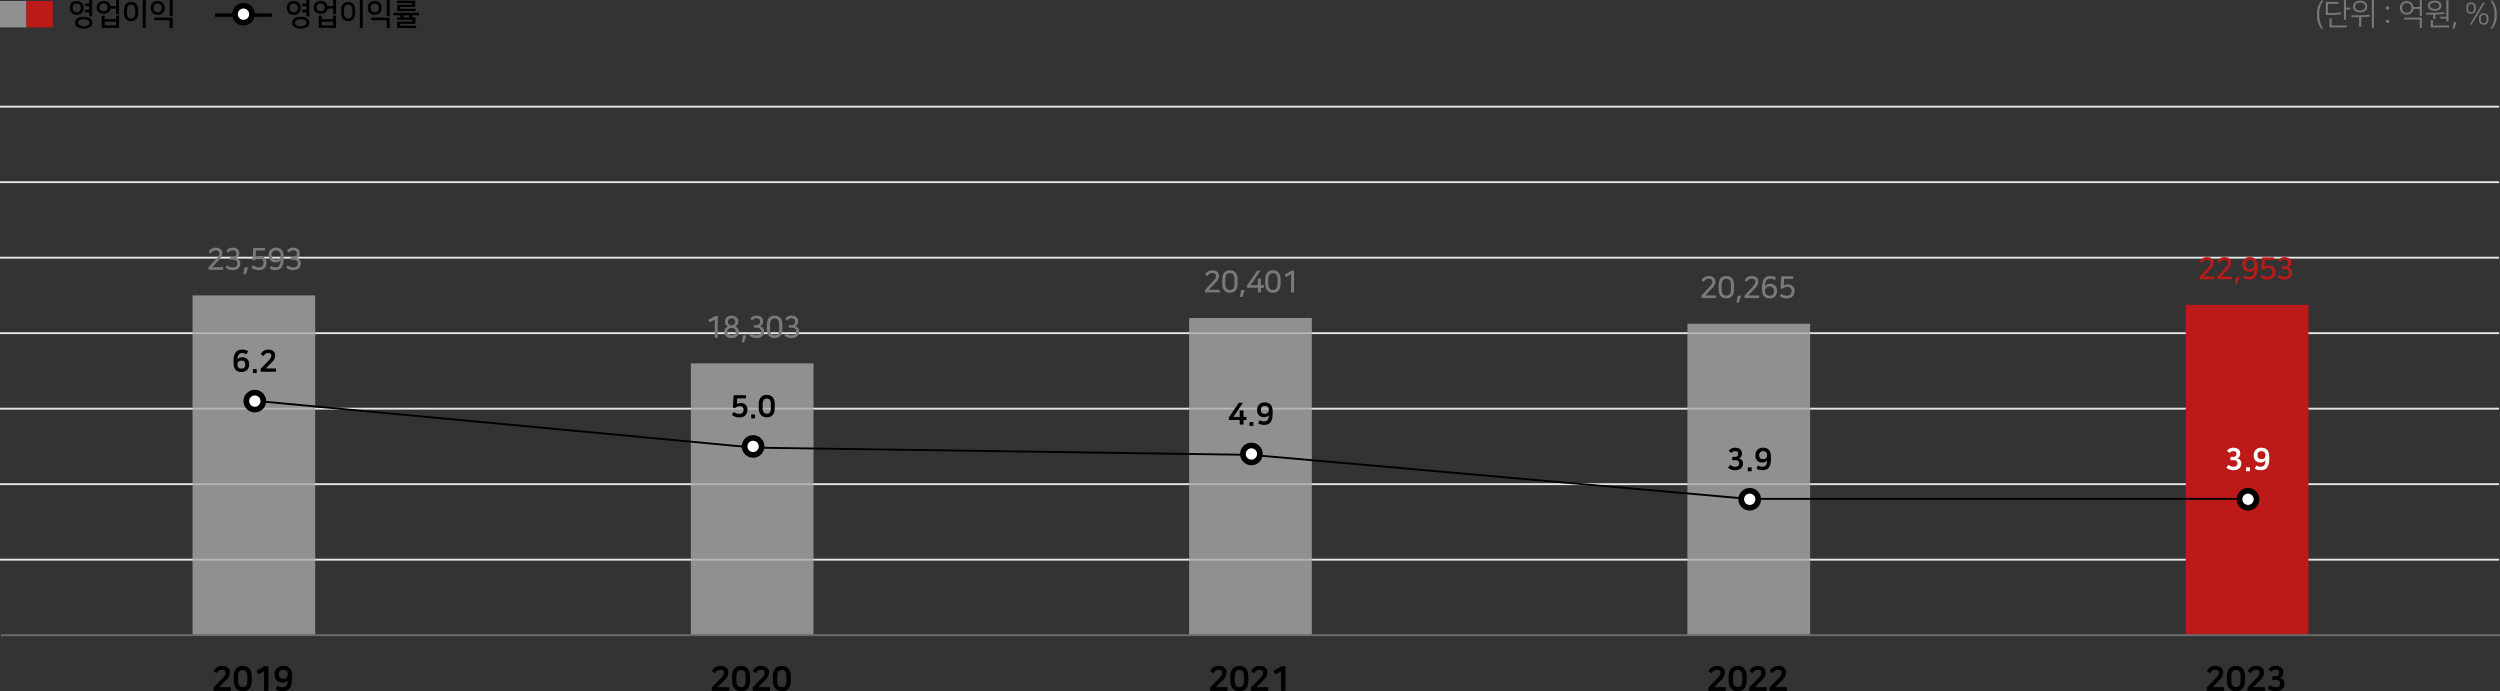 <svg xmlns="http://www.w3.org/2000/svg" width="1324.5" height="366.178" viewBox="0 0 1324.5 366.178">
  <rect x="0" y="0" width="1324.5" height="366.178" fill="#333333" stroke="none"/>
  <g id="ircop_graph02_pc" transform="translate(-2742 -791.488)">
    <path id="패스_89464" data-name="패스 89464" d="M-20.862-1.26V.468h9.18V-1.44h-6.174l3.816-3.852A5.534,5.534,0,0,0-12.168-9.2v-.18c0-1.782-1.26-3.33-4.194-3.33a4.8,4.8,0,0,0-4.446,2.736l1.728,1.134a2.924,2.924,0,0,1,2.736-1.818c1.332,0,1.854.666,1.854,1.368v.144c0,.738-.09,1.422-1.6,2.97ZM-.63-7.038c0-3.636-1.692-5.67-4.752-5.67-3.024,0-4.788,2.034-4.788,5.67v2.016c0,3.636,1.764,5.688,4.842,5.688,3.114,0,4.7-2.016,4.7-5.688ZM-2.952-5c0,3.006-1.116,3.492-2.376,3.492-1.188,0-2.52-.5-2.52-3.492V-7.056c0-2.952,1.278-3.474,2.466-3.474,1.26,0,2.43.5,2.43,3.474ZM8.208.468V-12.51H6.174L1.836-10.1,2.952-8.226,5.9-9.918V.468Zm3.924-.7a6.407,6.407,0,0,0,3.456.9c3.078,0,5.148-1.332,5.148-7.056v-.828c0-3.33-1.332-5.49-4.644-5.49-2.88,0-4.608,1.854-4.608,4.266v.36a3.82,3.82,0,0,0,4.05,4.158A3.932,3.932,0,0,0,18.45-5.058c-.126,2.772-1.044,3.636-2.718,3.636a5.32,5.32,0,0,1-2.754-.72Zm6.282-7.884A2.085,2.085,0,0,1,16.056-5.94c-1.584,0-2.3-.72-2.3-2.232v-.2a2.085,2.085,0,0,1,2.394-2.25,2.039,2.039,0,0,1,2.268,2.232Z" transform="translate(2876 1157)"/>
    <path id="패스_89465" data-name="패스 89465" d="M-20.862-1.26V.468h9.18V-1.44h-6.174l3.816-3.852A5.534,5.534,0,0,0-12.168-9.2v-.18c0-1.782-1.26-3.33-4.194-3.33a4.8,4.8,0,0,0-4.446,2.736l1.728,1.134a2.924,2.924,0,0,1,2.736-1.818c1.332,0,1.854.666,1.854,1.368v.144c0,.738-.09,1.422-1.6,2.97ZM-.63-7.038c0-3.636-1.692-5.67-4.752-5.67-3.024,0-4.788,2.034-4.788,5.67v2.016c0,3.636,1.764,5.688,4.842,5.688,3.114,0,4.7-2.016,4.7-5.688ZM-2.952-5c0,3.006-1.116,3.492-2.376,3.492-1.188,0-2.52-.5-2.52-3.492V-7.056c0-2.952,1.278-3.474,2.466-3.474,1.26,0,2.43.5,2.43,3.474ZM.738-1.26V.468h9.18V-1.44H3.744L7.56-5.292A5.534,5.534,0,0,0,9.432-9.2v-.18c0-1.782-1.26-3.33-4.194-3.33A4.8,4.8,0,0,0,.792-9.972L2.52-8.838a2.924,2.924,0,0,1,2.736-1.818c1.332,0,1.854.666,1.854,1.368v.144c0,.738-.09,1.422-1.6,2.97ZM20.97-7.038c0-3.636-1.692-5.67-4.752-5.67-3.024,0-4.788,2.034-4.788,5.67v2.016c0,3.636,1.764,5.688,4.842,5.688,3.114,0,4.7-2.016,4.7-5.688ZM18.648-5c0,3.006-1.116,3.492-2.376,3.492-1.188,0-2.52-.5-2.52-3.492V-7.056c0-2.952,1.278-3.474,2.466-3.474,1.26,0,2.43.5,2.43,3.474Z" transform="translate(3140 1157)"/>
    <path id="패스_89466" data-name="패스 89466" d="M-20.862-1.26V.468h9.18V-1.44h-6.174l3.816-3.852A5.534,5.534,0,0,0-12.168-9.2v-.18c0-1.782-1.26-3.33-4.194-3.33a4.8,4.8,0,0,0-4.446,2.736l1.728,1.134a2.924,2.924,0,0,1,2.736-1.818c1.332,0,1.854.666,1.854,1.368v.144c0,.738-.09,1.422-1.6,2.97ZM-.63-7.038c0-3.636-1.692-5.67-4.752-5.67-3.024,0-4.788,2.034-4.788,5.67v2.016c0,3.636,1.764,5.688,4.842,5.688,3.114,0,4.7-2.016,4.7-5.688ZM-2.952-5c0,3.006-1.116,3.492-2.376,3.492-1.188,0-2.52-.5-2.52-3.492V-7.056c0-2.952,1.278-3.474,2.466-3.474,1.26,0,2.43.5,2.43,3.474ZM.738-1.26V.468h9.18V-1.44H3.744L7.56-5.292A5.534,5.534,0,0,0,9.432-9.2v-.18c0-1.782-1.26-3.33-4.194-3.33A4.8,4.8,0,0,0,.792-9.972L2.52-8.838a2.924,2.924,0,0,1,2.736-1.818c1.332,0,1.854.666,1.854,1.368v.144c0,.738-.09,1.422-1.6,2.97ZM19.008.468V-12.51H16.974L12.636-10.1l1.116,1.872L16.7-9.918V.468Z" transform="translate(3404 1157)"/>
    <path id="패스_89467" data-name="패스 89467" d="M-20.862-1.26V.468h9.18V-1.44h-6.174l3.816-3.852A5.534,5.534,0,0,0-12.168-9.2v-.18c0-1.782-1.26-3.33-4.194-3.33a4.8,4.8,0,0,0-4.446,2.736l1.728,1.134a2.924,2.924,0,0,1,2.736-1.818c1.332,0,1.854.666,1.854,1.368v.144c0,.738-.09,1.422-1.6,2.97ZM-.63-7.038c0-3.636-1.692-5.67-4.752-5.67-3.024,0-4.788,2.034-4.788,5.67v2.016c0,3.636,1.764,5.688,4.842,5.688,3.114,0,4.7-2.016,4.7-5.688ZM-2.952-5c0,3.006-1.116,3.492-2.376,3.492-1.188,0-2.52-.5-2.52-3.492V-7.056c0-2.952,1.278-3.474,2.466-3.474,1.26,0,2.43.5,2.43,3.474ZM.738-1.26V.468h9.18V-1.44H3.744L7.56-5.292A5.534,5.534,0,0,0,9.432-9.2v-.18c0-1.782-1.26-3.33-4.194-3.33A4.8,4.8,0,0,0,.792-9.972L2.52-8.838a2.924,2.924,0,0,1,2.736-1.818c1.332,0,1.854.666,1.854,1.368v.144c0,.738-.09,1.422-1.6,2.97Zm10.8,0V.468h9.18V-1.44H14.544L18.36-5.292A5.534,5.534,0,0,0,20.232-9.2v-.18c0-1.782-1.26-3.33-4.194-3.33a4.8,4.8,0,0,0-4.446,2.736L13.32-8.838a2.924,2.924,0,0,1,2.736-1.818c1.332,0,1.854.666,1.854,1.368v.144c0,.738-.09,1.422-1.6,2.97Z" transform="translate(3668 1157)"/>
    <path id="패스_89468" data-name="패스 89468" d="M-20.862-1.26V.468h9.18V-1.44h-6.174l3.816-3.852A5.534,5.534,0,0,0-12.168-9.2v-.18c0-1.782-1.26-3.33-4.194-3.33a4.8,4.8,0,0,0-4.446,2.736l1.728,1.134a2.924,2.924,0,0,1,2.736-1.818c1.332,0,1.854.666,1.854,1.368v.144c0,.738-.09,1.422-1.6,2.97ZM-.63-7.038c0-3.636-1.692-5.67-4.752-5.67-3.024,0-4.788,2.034-4.788,5.67v2.016c0,3.636,1.764,5.688,4.842,5.688,3.114,0,4.7-2.016,4.7-5.688ZM-2.952-5c0,3.006-1.116,3.492-2.376,3.492-1.188,0-2.52-.5-2.52-3.492V-7.056c0-2.952,1.278-3.474,2.466-3.474,1.26,0,2.43.5,2.43,3.474ZM.738-1.26V.468h9.18V-1.44H3.744L7.56-5.292A5.534,5.534,0,0,0,9.432-9.2v-.18c0-1.782-1.26-3.33-4.194-3.33A4.8,4.8,0,0,0,.792-9.972L2.52-8.838a2.924,2.924,0,0,1,2.736-1.818c1.332,0,1.854.666,1.854,1.368v.144c0,.738-.09,1.422-1.6,2.97ZM13.374-9.612a2.828,2.828,0,0,1,2.286-1.08c1.08,0,1.764.432,1.764,1.4v.144c0,1.116-.36,1.872-1.98,1.872H13.9v1.98h1.746C17.3-5.292,18-4.716,18-3.456v.234c0,1.134-.756,1.836-2.376,1.836a4.659,4.659,0,0,1-3.042-1.188l-1.134,1.8A6.563,6.563,0,0,0,15.606.666c3.186,0,4.716-1.818,4.716-3.78v-.27A2.8,2.8,0,0,0,17.8-6.318a3.008,3.008,0,0,0,1.872-2.97v-.18c0-1.944-1.584-3.24-4.014-3.24a4.484,4.484,0,0,0-3.852,1.872Z" transform="translate(3932 1157)"/>
    <path id="패스_89469" data-name="패스 89469" d="M1324,0H0" transform="translate(2742 1088)" fill="none" stroke="#e6e6e6" stroke-width="1"/>
    <path id="패스_89470" data-name="패스 89470" d="M1324,0H0" transform="translate(2742 1048)" fill="none" stroke="#e6e6e6" stroke-width="1"/>
    <path id="패스_89471" data-name="패스 89471" d="M1324,0H0" transform="translate(2742 1008)" fill="none" stroke="#e6e6e6" stroke-width="1"/>
    <path id="패스_89472" data-name="패스 89472" d="M1324,0H0" transform="translate(2742 968)" fill="none" stroke="#e6e6e6" stroke-width="1"/>
    <path id="패스_89473" data-name="패스 89473" d="M1324,0H0" transform="translate(2742 928)" fill="none" stroke="#e6e6e6" stroke-width="1"/>
    <path id="패스_89474" data-name="패스 89474" d="M1324,0H0" transform="translate(2742 888)" fill="none" stroke="#e6e6e6" stroke-width="1"/>
    <path id="패스_89475" data-name="패스 89475" d="M1324,0H0" transform="translate(2742 848)" fill="none" stroke="#e6e6e6" stroke-width="1"/>
    <path id="패스_89476" data-name="패스 89476" d="M0,0H65V180H0Z" transform="translate(2844 948)" fill="#a8a8a8" opacity="0.8"/>
    <path id="패스_89477" data-name="패스 89477" d="M0,0H65V144H0Z" transform="translate(3108 984)" fill="#a8a8a8" opacity="0.8"/>
    <path id="패스_89478" data-name="패스 89478" d="M0,0H65V168H0Z" transform="translate(3372 960)" fill="#a8a8a8" opacity="0.8"/>
    <path id="패스_89479" data-name="패스 89479" d="M0,0H65V165H0Z" transform="translate(3636 963)" fill="#a8a8a8" opacity="0.8"/>
    <path id="패스_89480" data-name="패스 89480" d="M0,0H65V175H0Z" transform="translate(3900 953)" fill="#bc1919"/>
    <path id="패스_89481" data-name="패스 89481" d="M-24.528-.912V.416h7.744V-.96h-5.792l3.6-3.84A5.21,5.21,0,0,0-17.2-8.24V-8.4c0-1.68-1.264-2.9-3.6-2.9a4.026,4.026,0,0,0-3.7,2.32l1.216.784a2.76,2.76,0,0,1,2.512-1.68c1.2,0,1.984.56,1.984,1.472v.128c0,.608-.128,1.248-1.44,2.688Zm10.592-7.824A2.587,2.587,0,0,1-11.7-9.888c1.04,0,1.9.512,1.9,1.52v.128a1.78,1.78,0,0,1-1.936,1.952h-1.36v1.376h1.424c1.344,0,2.384.448,2.384,1.968v.208c0,1.04-.768,1.888-2.448,1.888a4.6,4.6,0,0,1-2.912-1.1l-.784,1.264a5.833,5.833,0,0,0,3.7,1.28C-8.9.592-7.7-1.056-7.7-2.752v-.24a2.584,2.584,0,0,0-2.336-2.656A2.638,2.638,0,0,0-8.224-8.256v-.16c0-1.728-1.36-2.88-3.488-2.88a3.78,3.78,0,0,0-3.36,1.728ZM-6.064,2.8h1.28L-3.552-.848h-1.84ZM6.176-3.3a3.341,3.341,0,0,0-3.44-3.568,3.941,3.941,0,0,0-2.3.7l.176-3.6H5.424v-1.36H-.832l-.368,6.5H.016a3.217,3.217,0,0,1,2.256-.912,2.063,2.063,0,0,1,2.32,2.288v.192a2.185,2.185,0,0,1-2.4,2.208,4.788,4.788,0,0,1-3.168-1.1L-1.76-.688A6.017,6.017,0,0,0,2.16.592c2.88,0,4.016-1.952,4.016-3.648ZM7.856-.224a5.873,5.873,0,0,0,2.992.816c2.864,0,4.432-1.552,4.432-6.608v-.592c0-3.088-1.456-4.688-4.016-4.688A3.681,3.681,0,0,0,7.328-7.52v.352a3.5,3.5,0,0,0,3.632,3.68A3.264,3.264,0,0,0,13.712-4.8c-.064,3.008-1.168,3.936-2.768,3.936a4.977,4.977,0,0,1-2.48-.7Zm5.808-6.944A2.269,2.269,0,0,1,11.28-4.9,2.209,2.209,0,0,1,8.912-7.264v-.208a2.212,2.212,0,0,1,2.416-2.384,2.245,2.245,0,0,1,2.336,2.464Zm4.464-1.568a2.587,2.587,0,0,1,2.24-1.152c1.04,0,1.9.512,1.9,1.52v.128a1.78,1.78,0,0,1-1.936,1.952h-1.36v1.376H20.4c1.344,0,2.384.448,2.384,1.968v.208c0,1.04-.768,1.888-2.448,1.888a4.6,4.6,0,0,1-2.912-1.1L16.64-.688a5.833,5.833,0,0,0,3.7,1.28c2.832,0,4.032-1.648,4.032-3.344v-.24a2.584,2.584,0,0,0-2.336-2.656A2.638,2.638,0,0,0,23.84-8.256v-.16c0-1.728-1.36-2.88-3.488-2.88a3.78,3.78,0,0,0-3.36,1.728Z" transform="translate(2877 934)" fill="#7a7a7a"/>
    <path id="패스_89482" data-name="패스 89482" d="M-18.752.416V-11.12H-20.08l-3.712,2.176.752,1.28,2.7-1.6V.416Zm5.44-8.576A1.722,1.722,0,0,1-11.392-9.9,1.715,1.715,0,0,1-9.472-8.16v.176a1.781,1.781,0,0,1-1.92,1.824,1.79,1.79,0,0,1-1.92-1.824Zm-.3,5.328c0-1.28.992-1.936,2.24-1.936A1.953,1.953,0,0,1-9.168-2.832v.176c0,1.088-.832,1.824-2.208,1.824s-2.24-.736-2.24-1.824Zm-1.632.256c0,1.84,1.44,3.168,3.856,3.168S-7.536-.736-7.536-2.576v-.272A2.794,2.794,0,0,0-9.52-5.5,2.853,2.853,0,0,0-7.872-8.048v-.224c0-1.648-1.3-3.024-3.52-3.024-2.256,0-3.52,1.376-3.52,3.024v.224A2.83,2.83,0,0,0-13.264-5.5a2.814,2.814,0,0,0-1.984,2.656ZM-6.064,2.8h1.28L-3.552-.848h-1.84ZM-.432-8.736a2.587,2.587,0,0,1,2.24-1.152c1.04,0,1.9.512,1.9,1.52v.128A1.78,1.78,0,0,1,1.776-6.288H.416v1.376H1.84c1.344,0,2.384.448,2.384,1.968v.208c0,1.04-.768,1.888-2.448,1.888a4.6,4.6,0,0,1-2.912-1.1L-1.92-.688a5.833,5.833,0,0,0,3.7,1.28c2.832,0,4.032-1.648,4.032-3.344v-.24A2.584,2.584,0,0,0,3.472-5.648,2.638,2.638,0,0,0,5.28-8.256v-.16c0-1.728-1.36-2.88-3.488-2.88a3.78,3.78,0,0,0-3.36,1.728Zm15.9,2.48c0-3.232-1.36-5.04-4.08-5.04-2.688,0-4.08,1.808-4.08,5.04v1.792c0,3.232,1.344,5.056,4.08,5.056,2.768,0,4.08-1.792,4.08-5.056ZM13.856-4.448C13.856-1.6,12.8-.88,11.392-.88c-1.344,0-2.464-.736-2.464-3.568V-6.272c0-2.8,1.12-3.552,2.464-3.552,1.408,0,2.464.736,2.464,3.552Zm4.272-4.288a2.587,2.587,0,0,1,2.24-1.152c1.04,0,1.9.512,1.9,1.52v.128a1.78,1.78,0,0,1-1.936,1.952h-1.36v1.376H20.4c1.344,0,2.384.448,2.384,1.968v.208c0,1.04-.768,1.888-2.448,1.888a4.6,4.6,0,0,1-2.912-1.1L16.64-.688a5.833,5.833,0,0,0,3.7,1.28c2.832,0,4.032-1.648,4.032-3.344v-.24a2.584,2.584,0,0,0-2.336-2.656A2.638,2.638,0,0,0,23.84-8.256v-.16c0-1.728-1.36-2.88-3.488-2.88a3.78,3.78,0,0,0-3.36,1.728Z" transform="translate(3141 970)" fill="#7a7a7a"/>
    <path id="패스_89483" data-name="패스 89483" d="M-24.528-.912V.416h7.744V-.96h-5.792l3.6-3.84A5.21,5.21,0,0,0-17.2-8.24V-8.4c0-1.68-1.264-2.9-3.6-2.9a4.026,4.026,0,0,0-3.7,2.32l1.216.784a2.76,2.76,0,0,1,2.512-1.68c1.2,0,1.984.56,1.984,1.472v.128c0,.608-.128,1.248-1.44,2.688ZM-7.312-6.256c0-3.232-1.36-5.04-4.08-5.04-2.688,0-4.08,1.808-4.08,5.04v1.792c0,3.232,1.344,5.056,4.08,5.056,2.768,0,4.08-1.792,4.08-5.056ZM-8.928-4.448C-8.928-1.6-9.984-.88-11.392-.88c-1.344,0-2.464-.736-2.464-3.568V-6.272c0-2.8,1.12-3.552,2.464-3.552,1.408,0,2.464.736,2.464,3.552ZM-6.064,2.8h1.28L-3.552-.848h-1.84ZM3.424-6.944v3.536H-.48L4.832-11.12H3.088L-2.336-3.248v1.184h5.76V.416H4.992v-2.48H6.624V-3.408H4.992V-6.944Zm12.048.688c0-3.232-1.36-5.04-4.08-5.04-2.688,0-4.08,1.808-4.08,5.04v1.792c0,3.232,1.344,5.056,4.08,5.056,2.768,0,4.08-1.792,4.08-5.056ZM13.856-4.448C13.856-1.6,12.8-.88,11.392-.88c-1.344,0-2.464-.736-2.464-3.568V-6.272c0-2.8,1.12-3.552,2.464-3.552,1.408,0,2.464.736,2.464,3.552ZM22.592.416V-11.12H21.264L17.552-8.944l.752,1.28,2.7-1.6V.416Z" transform="translate(3405 946)" fill="#7a7a7a"/>
    <path id="패스_89484" data-name="패스 89484" d="M-24.528-.912V.416h7.744V-.96h-5.792l3.6-3.84A5.21,5.21,0,0,0-17.2-8.24V-8.4c0-1.68-1.264-2.9-3.6-2.9a4.026,4.026,0,0,0-3.7,2.32l1.216.784a2.76,2.76,0,0,1,2.512-1.68c1.2,0,1.984.56,1.984,1.472v.128c0,.608-.128,1.248-1.44,2.688ZM-7.312-6.256c0-3.232-1.36-5.04-4.08-5.04-2.688,0-4.08,1.808-4.08,5.04v1.792c0,3.232,1.344,5.056,4.08,5.056,2.768,0,4.08-1.792,4.08-5.056ZM-8.928-4.448C-8.928-1.6-9.984-.88-11.392-.88c-1.344,0-2.464-.736-2.464-3.568V-6.272c0-2.8,1.12-3.552,2.464-3.552,1.408,0,2.464.736,2.464,3.552ZM-6.064,2.8h1.28L-3.552-.848h-1.84Zm4.32-3.712V.416H6V-.96H.208l3.6-3.84A5.21,5.21,0,0,0,5.584-8.24V-8.4c0-1.68-1.264-2.9-3.6-2.9a4.026,4.026,0,0,0-3.7,2.32L-.5-8.192a2.76,2.76,0,0,1,2.512-1.68C3.216-9.872,4-9.312,4-8.4v.128c0,.608-.128,1.248-1.44,2.688Zm16.672-9.6a5.846,5.846,0,0,0-2.992-.784C9.344-11.3,7.5-9.808,7.5-4.752v.592C7.5-1.072,8.928.592,11.52.592A3.632,3.632,0,0,0,15.456-3.12v-.352a3.5,3.5,0,0,0-3.632-3.68A3.264,3.264,0,0,0,9.072-5.84c.112-3.04,1.2-4,2.768-4a4.954,4.954,0,0,1,2.48.672ZM9.12-3.5A2.244,2.244,0,0,1,11.5-5.744a2.161,2.161,0,0,1,2.368,2.336V-3.2A2.188,2.188,0,0,1,11.456-.848,2.219,2.219,0,0,1,9.12-3.28ZM24.736-3.3A3.341,3.341,0,0,0,21.3-6.864a3.941,3.941,0,0,0-2.3.7l.176-3.6h4.816v-1.36H17.728l-.368,6.5h1.216a3.217,3.217,0,0,1,2.256-.912,2.063,2.063,0,0,1,2.32,2.288v.192a2.185,2.185,0,0,1-2.4,2.208,4.788,4.788,0,0,1-3.168-1.1L16.8-.688A6.017,6.017,0,0,0,20.72.592c2.88,0,4.016-1.952,4.016-3.648Z" transform="translate(3668 949)" fill="#7a7a7a"/>
    <path id="패스_89485" data-name="패스 89485" d="M-24.528-.912V.416h7.744V-.96h-5.792l3.6-3.84A5.21,5.21,0,0,0-17.2-8.24V-8.4c0-1.68-1.264-2.9-3.6-2.9a4.026,4.026,0,0,0-3.7,2.32l1.216.784a2.76,2.76,0,0,1,2.512-1.68c1.2,0,1.984.56,1.984,1.472v.128c0,.608-.128,1.248-1.44,2.688Zm9.28,0V.416H-7.5V-.96H-13.3L-9.7-4.8A5.21,5.21,0,0,0-7.92-8.24V-8.4c0-1.68-1.264-2.9-3.6-2.9a4.026,4.026,0,0,0-3.7,2.32L-14-8.192a2.76,2.76,0,0,1,2.512-1.68c1.2,0,1.984.56,1.984,1.472v.128c0,.608-.128,1.248-1.44,2.688ZM-6.064,2.8h1.28L-3.552-.848h-1.84Zm4.64-3.024A5.873,5.873,0,0,0,1.568.592C4.432.592,6-.96,6-6.016v-.592C6-9.7,4.544-11.3,1.984-11.3A3.681,3.681,0,0,0-1.952-7.52v.352A3.5,3.5,0,0,0,1.68-3.488,3.264,3.264,0,0,0,4.432-4.8C4.368-1.792,3.264-.864,1.664-.864a4.977,4.977,0,0,1-2.48-.7ZM4.384-7.168A2.269,2.269,0,0,1,2-4.9,2.209,2.209,0,0,1-.368-7.264v-.208A2.212,2.212,0,0,1,2.048-9.856,2.245,2.245,0,0,1,4.384-7.392ZM15.456-3.3a3.341,3.341,0,0,0-3.44-3.568,3.941,3.941,0,0,0-2.3.7l.176-3.6H14.7v-1.36H8.448l-.368,6.5H9.3a3.217,3.217,0,0,1,2.256-.912,2.063,2.063,0,0,1,2.32,2.288v.192a2.185,2.185,0,0,1-2.4,2.208A4.788,4.788,0,0,1,8.3-1.952L7.52-.688A6.017,6.017,0,0,0,11.44.592c2.88,0,4.016-1.952,4.016-3.648Zm2.672-5.44a2.587,2.587,0,0,1,2.24-1.152c1.04,0,1.9.512,1.9,1.52v.128a1.78,1.78,0,0,1-1.936,1.952h-1.36v1.376H20.4c1.344,0,2.384.448,2.384,1.968v.208c0,1.04-.768,1.888-2.448,1.888a4.6,4.6,0,0,1-2.912-1.1L16.64-.688a5.833,5.833,0,0,0,3.7,1.28c2.832,0,4.032-1.648,4.032-3.344v-.24a2.584,2.584,0,0,0-2.336-2.656A2.638,2.638,0,0,0,23.84-8.256v-.16c0-1.728-1.36-2.88-3.488-2.88a3.78,3.78,0,0,0-3.36,1.728Z" transform="translate(3932 939)" fill="#bc1919"/>
    <path id="패스_89486" data-name="패스 89486" d="M1324,0H0" transform="translate(2742.5 1128)" fill="none" stroke="#6b6b6b" stroke-width="1"/>
    <path id="패스_89487" data-name="패스 89487" d="M-95.264-5.184a11.513,11.513,0,0,1,2.192-7.072H-94.1A10.791,10.791,0,0,0-96.448-5.1v.64A10.879,10.879,0,0,0-94.1,2.72h1.024a11.62,11.62,0,0,1-2.192-7.1Zm3.456.576a57.091,57.091,0,0,0,8.144-.336l-.128-.992a49.788,49.788,0,0,1-6.88.32V-10.48H-85.1v-1.008h-6.7Zm10.72-7.84h-1.12V-1.984h1.12V-7.472h2.24v-.992h-2.24ZM-88.7-2.816H-89.84V2h9.2V.992H-88.7Zm15.1-3.1c2.064,0,3.728-1.136,3.728-2.768V-9.36c0-1.632-1.664-2.768-3.728-2.768s-3.728,1.136-3.728,2.768v.672C-77.328-7.056-75.664-5.92-73.6-5.92Zm0-5.2c1.424,0,2.64.752,2.64,1.84v.512c0,1.088-1.216,1.84-2.64,1.84s-2.64-.752-2.64-1.84V-9.28C-76.24-10.368-75.024-11.12-73.6-11.12Zm7.328-1.328h-1.136V2.176h1.136Zm-2.256,7.712a91.385,91.385,0,0,1-9.68.352v.992c1.6,0,2.912-.016,4.064-.032V1.712h1.152V-3.472c1.76-.064,3.1-.144,4.56-.288ZM-59.84-.4h1.616V-2H-59.84Zm0-7.072h1.616v-1.6H-59.84Zm10.928,2.688a3.352,3.352,0,0,0,3.568-3.04h3.328V-4h1.12v-8.448h-1.12v3.632h-3.328a3.343,3.343,0,0,0-3.568-3.072A3.334,3.334,0,0,0-52.48-8.8v.928A3.334,3.334,0,0,0-48.912-4.784Zm0-6.1A2.281,2.281,0,0,1-46.432-8.7v.736a2.281,2.281,0,0,1-2.48,2.176,2.281,2.281,0,0,1-2.48-2.176V-8.7A2.281,2.281,0,0,1-48.912-10.88Zm-1.344,8.736h8.24V2.288h1.12V-3.136h-9.36Zm16.16-4.64c1.952,0,3.52-1.024,3.52-2.384v-.608c0-1.36-1.568-2.384-3.52-2.384s-3.52,1.024-3.52,2.384v.608C-37.616-7.808-36.048-6.784-34.1-6.784Zm2.88,3.152v.992h3.3v1.552h1.12v-11.36h-1.12v8.816ZM-34.1-11.2c1.344,0,2.448.688,2.448,1.52v.416c0,.832-1.1,1.52-2.448,1.52s-2.448-.688-2.448-1.52V-9.68C-36.544-10.512-35.44-11.2-34.1-11.2Zm-.912,9.328h-1.136V2h9.68V1.008h-8.544ZM-29.136-6.1a82.854,82.854,0,0,1-9.5.352v.976c1.472,0,2.7,0,3.776-.032v2.3h1.136v-2.32c1.888-.064,3.248-.16,4.688-.3Zm4.5,8.9h.928L-22.56-.8h-1.408ZM-14.416.4l6.88-11.52H-8.544L-15.44.4Zm6.288-5.888a2.356,2.356,0,0,0-2.48,2.656v.72A2.356,2.356,0,0,0-8.128.544a2.356,2.356,0,0,0,2.48-2.656v-.72A2.356,2.356,0,0,0-8.128-5.488Zm0,5.216C-9.056-.272-9.68-.8-9.68-2.144V-2.8c0-1.328.624-1.872,1.552-1.872s1.552.544,1.552,1.872v.656C-6.576-.8-7.2-.272-8.128-.272Zm-6.7-10.976a2.356,2.356,0,0,0-2.48,2.656v.72a2.356,2.356,0,0,0,2.48,2.656,2.356,2.356,0,0,0,2.48-2.656v-.72A2.356,2.356,0,0,0-14.832-11.248Zm0,5.216c-.928,0-1.552-.528-1.552-1.872V-8.56c0-1.328.624-1.872,1.552-1.872s1.552.544,1.552,1.872V-7.9C-13.28-6.56-13.9-6.032-14.832-6.032ZM-2.416-4.384a11.62,11.62,0,0,1-2.192,7.1h1.024A10.879,10.879,0,0,0-1.232-4.464V-5.1a10.791,10.791,0,0,0-2.352-7.152H-4.608A11.513,11.513,0,0,1-2.416-5.184Z" transform="translate(4066 804)" fill="#777"/>
    <path id="패스_85291" data-name="패스 85291" d="M16395.357-10306.038l263.2,24.688,263.365,3.826,263.314,23.3,265.139,0" transform="translate(-13517 11310)" fill="none" stroke="#000" stroke-width="1"/>
    <g id="패스_89488" data-name="패스 89488" transform="translate(2871 998)" fill="#fff">
      <path d="M 6 10.5 C 3.519 10.5 1.5 8.481 1.5 6 C 1.5 3.519 3.519 1.5 6 1.5 C 8.481 1.5 10.5 3.519 10.5 6 C 10.5 8.481 8.481 10.5 6 10.5 Z" stroke="none"/>
      <path d="M 6 3 C 4.346 3 3 4.346 3 6 C 3 7.654 4.346 9 6 9 C 7.654 9 9 7.654 9 6 C 9 4.346 7.654 3 6 3 M 6 0 C 9.314 0 12 2.686 12 6 C 12 9.314 9.314 12 6 12 C 2.686 12 0 9.314 0 6 C 0 2.686 2.686 0 6 0 Z" stroke="none" fill="#000"/>
    </g>
    <g id="패스_89489" data-name="패스 89489" transform="translate(3135 1022)" fill="#fff">
      <path d="M 6 10.5 C 3.519 10.5 1.5 8.481 1.5 6 C 1.5 3.519 3.519 1.5 6 1.5 C 8.481 1.5 10.5 3.519 10.5 6 C 10.5 8.481 8.481 10.5 6 10.5 Z" stroke="none"/>
      <path d="M 6 3 C 4.346 3 3 4.346 3 6 C 3 7.654 4.346 9 6 9 C 7.654 9 9 7.654 9 6 C 9 4.346 7.654 3 6 3 M 6 0 C 9.314 0 12 2.686 12 6 C 12 9.314 9.314 12 6 12 C 2.686 12 0 9.314 0 6 C 0 2.686 2.686 0 6 0 Z" stroke="none" fill="#000"/>
    </g>
    <g id="패스_89490" data-name="패스 89490" transform="translate(3399 1026)" fill="#fff">
      <path d="M 6 10.5 C 3.519 10.5 1.5 8.481 1.5 6 C 1.5 3.519 3.519 1.5 6 1.5 C 8.481 1.5 10.5 3.519 10.5 6 C 10.5 8.481 8.481 10.5 6 10.5 Z" stroke="none"/>
      <path d="M 6 3 C 4.346 3 3 4.346 3 6 C 3 7.654 4.346 9 6 9 C 7.654 9 9 7.654 9 6 C 9 4.346 7.654 3 6 3 M 6 0 C 9.314 0 12 2.686 12 6 C 12 9.314 9.314 12 6 12 C 2.686 12 0 9.314 0 6 C 0 2.686 2.686 0 6 0 Z" stroke="none" fill="#000"/>
    </g>
    <g id="패스_89491" data-name="패스 89491" transform="translate(3663 1050)" fill="#fff">
      <path d="M 6 10.5 C 3.519 10.5 1.5 8.481 1.5 6 C 1.5 3.519 3.519 1.5 6 1.5 C 8.481 1.5 10.5 3.519 10.5 6 C 10.5 8.481 8.481 10.5 6 10.5 Z" stroke="none"/>
      <path d="M 6 3 C 4.346 3 3 4.346 3 6 C 3 7.654 4.346 9 6 9 C 7.654 9 9 7.654 9 6 C 9 4.346 7.654 3 6 3 M 6 0 C 9.314 0 12 2.686 12 6 C 12 9.314 9.314 12 6 12 C 2.686 12 0 9.314 0 6 C 0 2.686 2.686 0 6 0 Z" stroke="none" fill="#000"/>
    </g>
    <g id="패스_89492" data-name="패스 89492" transform="translate(3927 1050)" fill="#fff">
      <path d="M 6 10.5 C 3.519 10.5 1.5 8.481 1.5 6 C 1.5 3.519 3.519 1.5 6 1.5 C 8.481 1.5 10.5 3.519 10.5 6 C 10.5 8.481 8.481 10.5 6 10.5 Z" stroke="none"/>
      <path d="M 6 3 C 4.346 3 3 4.346 3 6 C 3 7.654 4.346 9 6 9 C 7.654 9 9 7.654 9 6 C 9 4.346 7.654 3 6 3 M 6 0 C 9.314 0 12 2.686 12 6 C 12 9.314 9.314 12 6 12 C 2.686 12 0 9.314 0 6 C 0 2.686 2.686 0 6 0 Z" stroke="none" fill="#000"/>
    </g>
    <path id="패스_89493" data-name="패스 89493" d="M-3.608-10.5a5.7,5.7,0,0,0-3.072-.8c-2.512,0-4.576,1.184-4.576,6.272v.736c0,2.96,1.184,4.88,4.128,4.88,2.56,0,4.1-1.632,4.1-3.776V-3.5a3.408,3.408,0,0,0-3.6-3.712A3.5,3.5,0,0,0-9.224-6.208C-9.08-8.672-7.992-9.44-6.808-9.44A4.729,4.729,0,0,1-4.36-8.8ZM-9.192-3.488A1.853,1.853,0,0,1-7.1-5.424c1.408,0,2.048.64,2.048,1.984v.176a1.853,1.853,0,0,1-2.128,2A1.813,1.813,0,0,1-9.192-3.248Zm8.176,4.64H1.016V-.928H-1.016ZM3.08-1.12V.416h8.16v-1.7H5.752L9.144-4.7a4.919,4.919,0,0,0,1.664-3.472v-.16c0-1.584-1.12-2.96-3.728-2.96A4.268,4.268,0,0,0,3.128-8.864L4.664-7.856A2.6,2.6,0,0,1,7.1-9.472c1.184,0,1.648.592,1.648,1.216v.128c0,.656-.08,1.264-1.424,2.64Z" transform="translate(2877 988)"/>
    <path id="패스_89494" data-name="패스 89494" d="M-5.1-3.264a1.86,1.86,0,0,1-2.064,2A4.484,4.484,0,0,1-10.248-2.3L-11.24-.688a6.016,6.016,0,0,0,4.1,1.28,3.772,3.772,0,0,0,4.112-3.84v-.24a3.335,3.335,0,0,0-3.44-3.52,3.927,3.927,0,0,0-2.144.592l.128-3.008h4.7v-1.7h-6.544L-10.7-4.448H-9.32A3.057,3.057,0,0,1-7.128-5.36,1.8,1.8,0,0,1-5.1-3.44Zm4.08,4.416H1.016V-.928H-1.016Zm12.48-7.408c0-3.232-1.5-5.04-4.224-5.04-2.688,0-4.256,1.808-4.256,5.04v1.792c0,3.232,1.568,5.056,4.3,5.056,2.768,0,4.176-1.792,4.176-5.056ZM9.4-4.448c0,2.672-.992,3.1-2.112,3.1-1.056,0-2.24-.448-2.24-3.1V-6.272C5.048-8.9,6.184-9.36,7.24-9.36c1.12,0,2.16.448,2.16,3.088Z" transform="translate(3141 1012)"/>
    <path id="패스_89495" data-name="패스 89495" d="M-6.2-7.088v3.456H-9.528l5.04-7.488H-6.7l-5.248,7.808v1.328H-6.2v2.4h2.016v-2.4h1.568V-3.632H-4.184V-7.088Zm5.184,8.24H1.016V-.928H-1.016ZM3.608-.208a5.7,5.7,0,0,0,3.072.8c2.736,0,4.576-1.184,4.576-6.272v-.736c0-2.96-1.184-4.88-4.128-4.88A3.75,3.75,0,0,0,3.032-7.5v.32a3.4,3.4,0,0,0,3.6,3.7A3.5,3.5,0,0,0,9.224-4.5C9.112-2.032,8.3-1.264,6.808-1.264A4.729,4.729,0,0,1,4.36-1.9ZM9.192-7.216A1.853,1.853,0,0,1,7.1-5.28c-1.408,0-2.048-.64-2.048-1.984V-7.44a1.853,1.853,0,0,1,2.128-2A1.813,1.813,0,0,1,9.192-7.456Z" transform="translate(3405 1016)"/>
    <path id="패스_89496" data-name="패스 89496" d="M-9.736-8.544A2.514,2.514,0,0,1-7.7-9.5c.96,0,1.568.384,1.568,1.248v.128c0,.992-.32,1.664-1.76,1.664H-9.272V-4.7H-7.72c1.472,0,2.1.512,2.1,1.632v.208c0,1.008-.672,1.632-2.112,1.632a4.141,4.141,0,0,1-2.7-1.056l-1.008,1.6a5.833,5.833,0,0,0,3.7,1.28c2.832,0,4.192-1.616,4.192-3.36v-.24A2.492,2.492,0,0,0-5.8-5.616a2.673,2.673,0,0,0,1.664-2.64v-.16c0-1.728-1.408-2.88-3.568-2.88a3.986,3.986,0,0,0-3.424,1.664Zm8.72,9.7H1.016V-.928H-1.016ZM3.608-.208a5.7,5.7,0,0,0,3.072.8c2.736,0,4.576-1.184,4.576-6.272v-.736c0-2.96-1.184-4.88-4.128-4.88A3.75,3.75,0,0,0,3.032-7.5v.32a3.4,3.4,0,0,0,3.6,3.7A3.5,3.5,0,0,0,9.224-4.5C9.112-2.032,8.3-1.264,6.808-1.264A4.729,4.729,0,0,1,4.36-1.9ZM9.192-7.216A1.853,1.853,0,0,1,7.1-5.28c-1.408,0-2.048-.64-2.048-1.984V-7.44a1.853,1.853,0,0,1,2.128-2A1.813,1.813,0,0,1,9.192-7.456Z" transform="translate(3669 1040)"/>
    <path id="패스_89497" data-name="패스 89497" d="M-9.736-8.544A2.514,2.514,0,0,1-7.7-9.5c.96,0,1.568.384,1.568,1.248v.128c0,.992-.32,1.664-1.76,1.664H-9.272V-4.7H-7.72c1.472,0,2.1.512,2.1,1.632v.208c0,1.008-.672,1.632-2.112,1.632a4.141,4.141,0,0,1-2.7-1.056l-1.008,1.6a5.833,5.833,0,0,0,3.7,1.28c2.832,0,4.192-1.616,4.192-3.36v-.24A2.492,2.492,0,0,0-5.8-5.616a2.673,2.673,0,0,0,1.664-2.64v-.16c0-1.728-1.408-2.88-3.568-2.88a3.986,3.986,0,0,0-3.424,1.664Zm8.72,9.7H1.016V-.928H-1.016ZM3.608-.208a5.7,5.7,0,0,0,3.072.8c2.736,0,4.576-1.184,4.576-6.272v-.736c0-2.96-1.184-4.88-4.128-4.88A3.75,3.75,0,0,0,3.032-7.5v.32a3.4,3.4,0,0,0,3.6,3.7A3.5,3.5,0,0,0,9.224-4.5C9.112-2.032,8.3-1.264,6.808-1.264A4.729,4.729,0,0,1,4.36-1.9ZM9.192-7.216A1.853,1.853,0,0,1,7.1-5.28c-1.408,0-2.048-.64-2.048-1.984V-7.44a1.853,1.853,0,0,1,2.128-2A1.813,1.813,0,0,1,9.192-7.456Z" transform="translate(3933 1040)" fill="#fff"/>
    <path id="패스_89498" data-name="패스 89498" d="M0,0H30" transform="translate(2856 799.5)" fill="none" stroke="#000" stroke-width="1.8"/>
    <g id="패스_89499" data-name="패스 89499" transform="translate(2865 793)" fill="#fff">
      <path d="M 6 10.5 C 3.519 10.5 1.5 8.481 1.5 6 C 1.5 3.519 3.519 1.5 6 1.5 C 8.481 1.5 10.5 3.519 10.5 6 C 10.5 8.481 8.481 10.5 6 10.5 Z" stroke="none"/>
      <path d="M 6 3 C 4.346 3 3 4.346 3 6 C 3 7.654 4.346 9 6 9 C 7.654 9 9 7.654 9 6 C 9 4.346 7.654 3 6 3 M 6 0 C 9.314 0 12 2.686 12 6 C 12 9.314 9.314 12 6 12 C 2.686 12 0 9.314 0 6 C 0 2.686 2.686 0 6 0 Z" stroke="none" fill="#000"/>
    </g>
    <path id="패스_89500" data-name="패스 89500" d="M3.84-.16c0,1.552,1.7,2.816,4.528,2.816S12.9,1.392,12.9-.16V-.8c0-1.552-1.7-2.816-4.528-2.816S3.84-2.352,3.84-.8ZM8.3-8.72A3.384,3.384,0,0,0,4.64-11.952,3.384,3.384,0,0,0,.976-8.72V-7.9A3.384,3.384,0,0,0,4.64-4.672,3.384,3.384,0,0,0,8.3-7.9Zm4.528,4.912v-8.7H11.28v1.84H8.96v1.36h2.32v1.968H8.96v1.36h2.32v2.176ZM11.344-.256c0,.784-1.152,1.616-2.976,1.616S5.392.528,5.392-.256V-.7c0-.784,1.152-1.616,2.976-1.616s2.976.832,2.976,1.616ZM6.784-7.984A1.949,1.949,0,0,1,4.64-6.048,1.949,1.949,0,0,1,2.5-7.984V-8.64A1.949,1.949,0,0,1,4.64-10.576,1.949,1.949,0,0,1,6.784-8.64ZM27.072-4.96v-7.552H25.5v3.2H22.512A3.37,3.37,0,0,0,18.88-12c-2.432,0-3.664,1.6-3.664,3.088V-8.3c0,1.488,1.232,3.088,3.664,3.088,2.24,0,3.456-1.36,3.632-2.736H25.5V-4.96ZM25.5-4.24v1.872H19.44V-4.24H17.872V2.24h9.2V-4.24ZM18.88-6.576a1.964,1.964,0,0,1-2.144-1.808v-.448a1.953,1.953,0,0,1,2.144-1.792,1.953,1.953,0,0,1,2.144,1.792v.448A1.964,1.964,0,0,1,18.88-6.576ZM19.44.9V-1.04H25.5V.9ZM41.216,2.24V-12.512H39.632V2.24Zm-7.76-13.76c-2.16,0-3.728,1.456-3.728,4.288v1.664c0,2.816,1.568,4.272,3.728,4.272s3.728-1.456,3.728-4.272V-7.232C37.184-10.048,35.616-11.52,33.456-11.52Zm0,8.8c-1.152,0-2.208-.816-2.208-3.072V-7.008c0-2.256,1.056-3.072,2.208-3.072,1.136,0,2.208.816,2.208,3.072v1.216C35.664-3.536,34.608-2.72,33.456-2.72Zm16.224-5.3A1.949,1.949,0,0,1,47.536-6.08a1.949,1.949,0,0,1-2.144-1.936v-.656a1.949,1.949,0,0,1,2.144-1.936A1.949,1.949,0,0,1,49.68-8.672Zm1.52-.736a3.384,3.384,0,0,0-3.664-3.232,3.384,3.384,0,0,0-3.664,3.232v.816A3.384,3.384,0,0,0,47.536-4.7,3.384,3.384,0,0,0,51.2-7.936Zm4.256,4.8v-8.56H53.888v8.56ZM45.744-1.824h8.128V2.384h1.584V-3.184H45.744ZM69.488,2.352V1.072H60.96V.128h8.1V-3.3h-1.7V-4.432h3.648V-5.744H57.472v1.312H61.12V-3.3H59.328v1.28H67.5v.9h-8.1V2.352Zm-.224-8.96v-1.28H60.976v-.9h8v-3.36H59.344v1.28h8.08v.848h-8v3.408ZM62.688-4.432h3.1V-3.3h-3.1Z" transform="translate(2893 804)"/>
    <path id="패스_89501" data-name="패스 89501" d="M3.84-.16c0,1.552,1.7,2.816,4.528,2.816S12.9,1.392,12.9-.16V-.8c0-1.552-1.7-2.816-4.528-2.816S3.84-2.352,3.84-.8ZM8.3-8.72A3.384,3.384,0,0,0,4.64-11.952,3.384,3.384,0,0,0,.976-8.72V-7.9A3.384,3.384,0,0,0,4.64-4.672,3.384,3.384,0,0,0,8.3-7.9Zm4.528,4.912v-8.7H11.28v1.84H8.96v1.36h2.32v1.968H8.96v1.36h2.32v2.176ZM11.344-.256c0,.784-1.152,1.616-2.976,1.616S5.392.528,5.392-.256V-.7c0-.784,1.152-1.616,2.976-1.616s2.976.832,2.976,1.616ZM6.784-7.984A1.949,1.949,0,0,1,4.64-6.048,1.949,1.949,0,0,1,2.5-7.984V-8.64A1.949,1.949,0,0,1,4.64-10.576,1.949,1.949,0,0,1,6.784-8.64ZM27.072-4.96v-7.552H25.5v3.2H22.512A3.37,3.37,0,0,0,18.88-12c-2.432,0-3.664,1.6-3.664,3.088V-8.3c0,1.488,1.232,3.088,3.664,3.088,2.24,0,3.456-1.36,3.632-2.736H25.5V-4.96ZM25.5-4.24v1.872H19.44V-4.24H17.872V2.24h9.2V-4.24ZM18.88-6.576a1.964,1.964,0,0,1-2.144-1.808v-.448a1.953,1.953,0,0,1,2.144-1.792,1.953,1.953,0,0,1,2.144,1.792v.448A1.964,1.964,0,0,1,18.88-6.576ZM19.44.9V-1.04H25.5V.9ZM41.216,2.24V-12.512H39.632V2.24Zm-7.76-13.76c-2.16,0-3.728,1.456-3.728,4.288v1.664c0,2.816,1.568,4.272,3.728,4.272s3.728-1.456,3.728-4.272V-7.232C37.184-10.048,35.616-11.52,33.456-11.52Zm0,8.8c-1.152,0-2.208-.816-2.208-3.072V-7.008c0-2.256,1.056-3.072,2.208-3.072,1.136,0,2.208.816,2.208,3.072v1.216C35.664-3.536,34.608-2.72,33.456-2.72Zm16.224-5.3A1.949,1.949,0,0,1,47.536-6.08a1.949,1.949,0,0,1-2.144-1.936v-.656a1.949,1.949,0,0,1,2.144-1.936A1.949,1.949,0,0,1,49.68-8.672Zm1.52-.736a3.384,3.384,0,0,0-3.664-3.232,3.384,3.384,0,0,0-3.664,3.232v.816A3.384,3.384,0,0,0,47.536-4.7,3.384,3.384,0,0,0,51.2-7.936Zm4.256,4.8v-8.56H53.888v8.56ZM45.744-1.824h8.128V2.384h1.584V-3.184H45.744Z" transform="translate(2778 804)"/>
    <path id="패스_89502" data-name="패스 89502" d="M0,0H14V14H0Z" transform="translate(2742 792)" fill="#a8a8a8" opacity="0.8"/>
    <path id="패스_89503" data-name="패스 89503" d="M0,0H14V14H0Z" transform="translate(2756 792)" fill="#bc1919"/>
  </g>
</svg>
